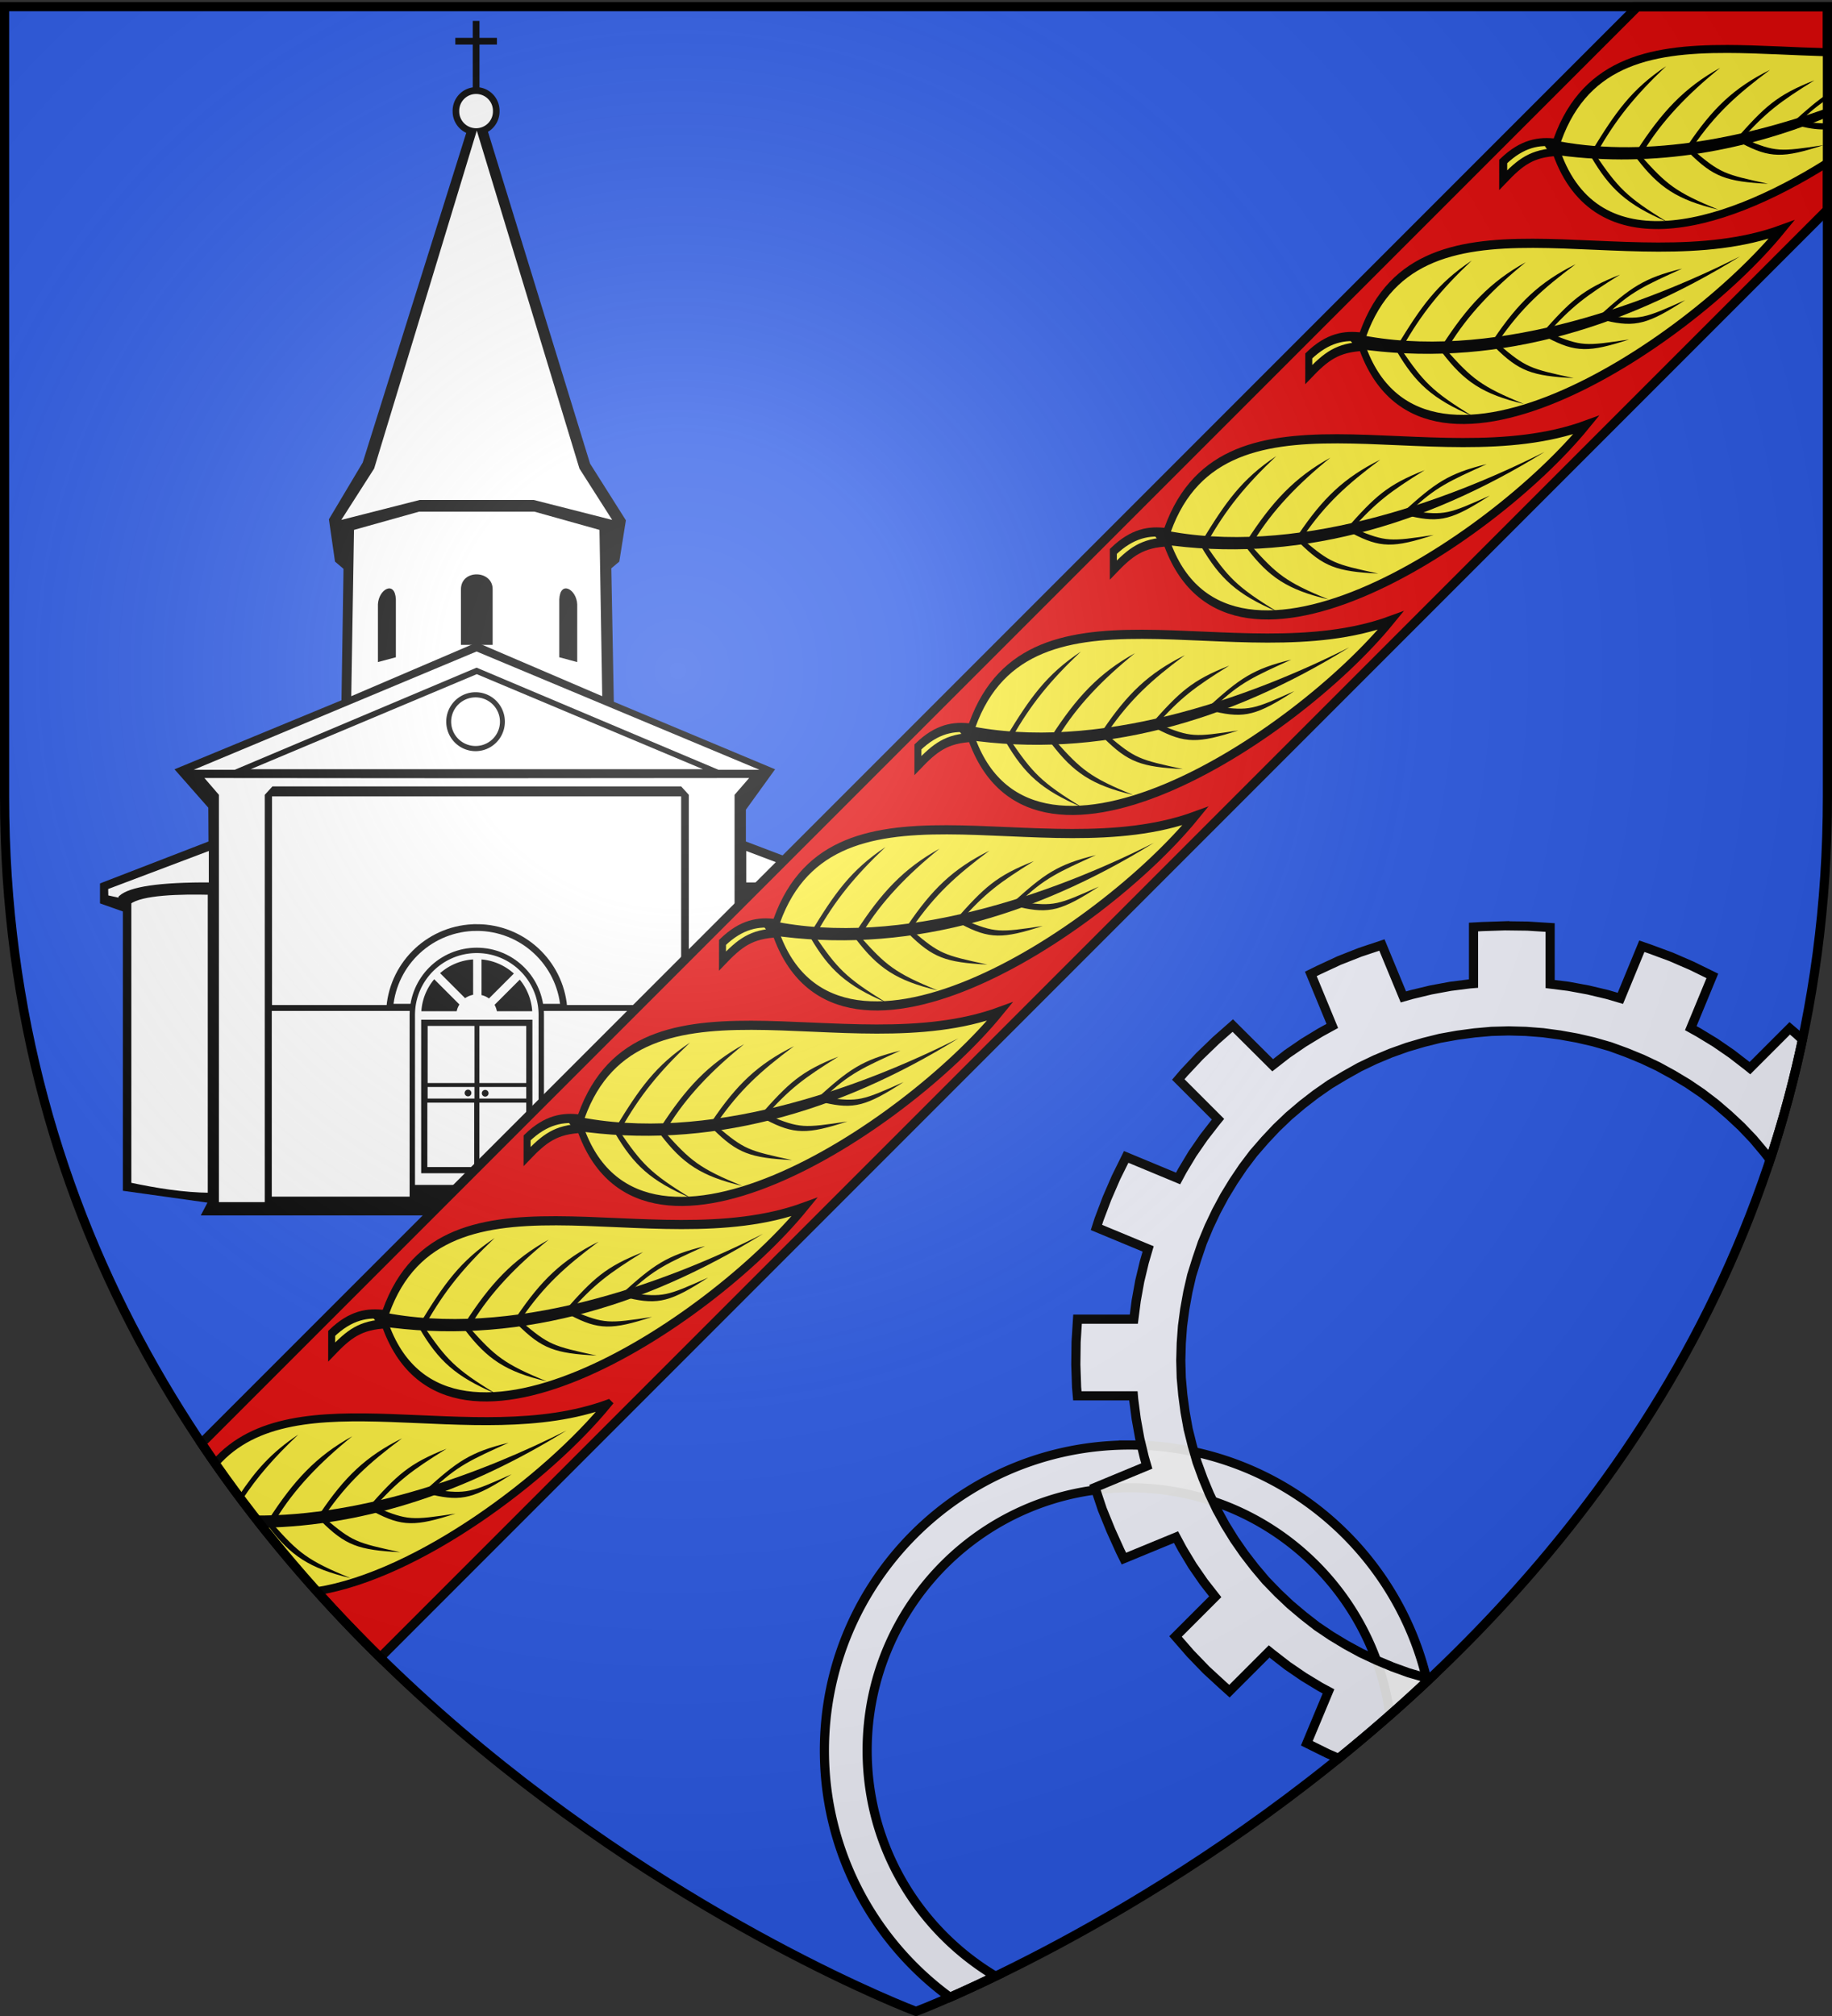 <svg xmlns="http://www.w3.org/2000/svg" xmlns:xlink="http://www.w3.org/1999/xlink" width="600" height="660" version="1.0"><rect width="100%" height="100%" fill="#333333" stroke="none"/><defs><radialGradient xlink:href="#a" id="c" cx="221.445" cy="226.331" r="300" fx="221.445" fy="226.331" gradientTransform="matrix(1.353 0 0 1.349 -77.63 -85.747)" gradientUnits="userSpaceOnUse"/><linearGradient id="a"><stop offset="0" style="stop-color:white;stop-opacity:.314"/><stop offset=".19" style="stop-color:white;stop-opacity:.251"/><stop offset=".6" style="stop-color:#6b6b6b;stop-opacity:.125"/><stop offset="1" style="stop-color:black;stop-opacity:.125"/></linearGradient></defs><g style="display:inline"><path d="M300 658.5s298.5-112.32 298.5-397.772V2.176H1.5v258.552C1.5 546.18 300 658.5 300 658.5z" style="opacity:1;fill:#2b5df2;fill-opacity:.941;fill-rule:evenodd;stroke:none;stroke-width:1px;stroke-linecap:butt;stroke-linejoin:miter;stroke-opacity:1"/></g><g style="display:inline"><path d="m144.133 48.461-31.906 101.563-10.063 16.875 1.813 12.594 2.532 2.15-.6 39.118-49.714 20.544 10.061 11.427.056 10.06-32.304 12.482v5.937l6.812 2.407v83.125l25.188 3.53-2 3.813h165.187l-2-3.812 25.188-3.531v-83.125l6.812-2.407v-5.937l-32.88-12.482v-9.453l8.693-12.034-48.013-20.094-.751-39.718 2.378-2 1.964-12.292-10.667-16.875-31.302-101.714-2.318-.15h-2.166z" style="fill:#000;fill-opacity:1;stroke:none;stroke-width:2;stroke-miterlimit:4;stroke-dasharray:none;stroke-opacity:1" transform="matrix(1.1 0 0 1.1 -4.66 -13.583)"/><path d="M755.105 65.253a5.57 5.405 0 1 1-11.138 0 5.57 5.405 0 1 1 11.138 0z" style="fill:#fff;fill-opacity:1;stroke:#000;stroke-width:1.829;stroke-miterlimit:4;stroke-dasharray:none;stroke-opacity:1" transform="matrix(1.185 0 0 1.221 -732.275 -43.301)"/><path d="m146.196 51.211-30.563 100.594-9.781 15.281 23.344-5.937h33.968l23.344 5.937-9.75-15.281-30.562-100.594z" style="fill:#fff;fill-opacity:1;stroke:none;stroke-width:2;stroke-miterlimit:4;stroke-dasharray:none;stroke-opacity:1" transform="matrix(1.1 0 0 1.1 -4.66 -13.583)"/><path d="m129.04 164.618-19.407 5.437-.812 49.5 37.375-16 37.344 16-.813-49.5-19.406-5.437H129.04z" style="fill:#fff;fill-opacity:1;stroke:none;stroke-width:2;stroke-miterlimit:4;stroke-dasharray:none;stroke-opacity:1" transform="matrix(1.1 0 0 1.1 -4.66 -13.583)"/><path d="m146.195 212.993-67.312 28.28h134.625l-67.313-28.28z" style="fill:#fff;fill-opacity:1;stroke:none;stroke-width:2;stroke-miterlimit:4;stroke-dasharray:none;stroke-opacity:1" transform="matrix(1.1 0 0 1.1 -4.66 -13.583)"/><path d="m146.133 206.243-84.25 35.218h12.219l72.03-30.406 72.032 30.406h12.219l-84.25-35.218z" style="fill:#fff;fill-opacity:1;stroke:none;stroke-width:2;stroke-miterlimit:4;stroke-dasharray:none;stroke-opacity:1" transform="matrix(1.1 0 0 1.1 -4.66 -13.583)"/><path d="M764.77 248.43a8.683 8.281 0 1 1-17.366 0 8.683 8.281 0 1 1 17.366 0z" style="fill:#fff;fill-opacity:1;stroke:#000;stroke-width:1.59;stroke-miterlimit:4;stroke-dasharray:none;stroke-opacity:1" transform="matrix(1.013 0 0 1.063 -610.166 -27.814)"/><path d="m65.102 243.899 4.312 5v121.219H83.07v-121.22l2.282-2.5H207.039l2.281 2.5v121.22h13.625v-121.22l4.344-5-81.094.063-81.093-.062z" style="fill:#fff;fill-opacity:1;stroke:none;stroke-width:1.5;stroke-miterlimit:4;stroke-dasharray:none;stroke-opacity:1" transform="matrix(1.1 0 0 1.1 -4.66 -13.583)"/><path d="M85.227 249.368v62.093h121.812v-62.093H85.227zM85.153 313.22v55.271h121.812V313.22H85.153z" style="fill:#fff;fill-opacity:1;stroke:none;stroke-width:1.5;stroke-miterlimit:4;stroke-dasharray:none;stroke-opacity:1" transform="matrix(1.1 0 0 1.1 -4.66 -13.583)"/><path d="M146.195 288.399c-13.583 0-24.75 10.434-25.906 23.719h51.813c-1.157-13.285-12.323-23.72-25.907-23.72z" style="fill:#fff;fill-opacity:1;stroke:#000;stroke-width:2;stroke-miterlimit:4;stroke-dasharray:none;stroke-opacity:1" transform="matrix(1.1 0 0 1.1 -4.66 -13.583)"/><path d="M146.195 294.399c-11.04 0-20 8.96-20 20v55h40v-55c0-11.04-8.96-20-20-20z" style="fill:#000;fill-opacity:1;stroke:none;stroke-width:1.5;stroke-miterlimit:4;stroke-dasharray:none;stroke-opacity:1" transform="matrix(1.1 0 0 1.1 -4.66 -13.583)"/><path d="M66.847 277.902v90.192c-8.086-.071-16.172-1.39-24.258-3.11v-84.176c3.682-2.893 15.41-3.117 24.258-2.906z" style="fill:#fff;fill-opacity:1;stroke:#000;stroke-width:1.5;stroke-miterlimit:4;stroke-dasharray:none;stroke-opacity:1" transform="matrix(1.1 0 0 1.1 -4.66 -13.583)"/><path d="M67.158 275.725v-11.197l-31.476 11.894.064 3.035 4.355.933.15-.859c2.83-2.516 11.275-3.89 26.907-3.806zM225.993 277.902v90.192c8.086-.071 16.173-1.39 24.259-3.11v-84.176c-3.683-2.893-15.411-3.117-24.259-2.906z" style="fill:#fff;fill-opacity:1;stroke:#000;stroke-width:1.5;stroke-miterlimit:4;stroke-dasharray:none;stroke-opacity:1" transform="matrix(1.1 0 0 1.1 -4.66 -13.583)"/><path d="M225.682 275.725v-11.197l31.476 11.894-.064 3.035-4.354.933-.15-.859c-2.83-2.516-11.276-3.89-26.908-3.806z" style="fill:#fff;fill-opacity:1;stroke:#000;stroke-width:1.5;stroke-miterlimit:4;stroke-dasharray:none;stroke-opacity:1" transform="matrix(1.1 0 0 1.1 -4.66 -13.583)"/><path d="M141.477 187.805v16.469h9.437v-16.469c.112-5.873-9.501-6.153-9.437 0z" style="fill:#000;fill-opacity:1;stroke:none;stroke-width:1.5;stroke-miterlimit:4;stroke-opacity:1" transform="matrix(1.1 0 0 1.1 -4.66 -13.583)"/><path d="M170.758 207.964v-17.19c.238-5.802 5.13-3.088 5.34 1.43v17.193l-5.34-1.433zM122.098 207.964v-17.19c-.238-5.802-5.13-3.088-5.34 1.43v17.193l5.34-1.433z" style="fill:#000;fill-opacity:1;stroke:none;stroke-width:1.5;stroke-miterlimit:4;stroke-dasharray:none;stroke-opacity:1" transform="matrix(1.1 0 0 1.1 -4.66 -13.583)"/><path d="M145.997 39.417V18.569M139.803 24.612h12.388" style="fill:#fff;fill-opacity:1;stroke:#000;stroke-width:2;stroke-miterlimit:4;stroke-dasharray:none;stroke-opacity:1" transform="matrix(1.1 0 0 1.1 -4.66 -13.583)"/><path d="M146.195 296c-10.156 0-18.4 8.243-18.4 18.4V365h36.8v-50.6c0-10.157-8.243-18.4-18.4-18.4z" style="fill:#000;fill-opacity:1;stroke:none;stroke-width:1.5;stroke-miterlimit:4;stroke-dasharray:none;stroke-opacity:1" transform="matrix(1.1 0 0 1.1 -4.66 -13.583)"/><path d="M146.195 296c-10.156 0-18.4 8.243-18.4 18.4V365h36.8v-50.6c0-10.157-8.243-18.4-18.4-18.4zm-1.092 1.897v10.523c-.87.16-1.689.517-2.386 1.006l-7.447-7.446a16.46 16.46 0 0 1 9.833-4.083zm2.501 0c3.694.312 7.026 1.859 9.631 4.198l-7.417 7.417a6.032 6.032 0 0 0-2.214-1.006v-10.608zm-14.087 5.894 7.503 7.504c-.368.611-.67 1.286-.805 2.012h-10.522a16.443 16.443 0 0 1 3.824-9.516zm25.472.115a16.457 16.457 0 0 1 3.709 9.401h-10.523a6.049 6.049 0 0 0-.69-1.897l7.504-7.504zm-29.354 11.931h33.12v45.684h-33.12v-45.684z" style="fill:#fff;fill-opacity:1;stroke:none;stroke-width:1;stroke-miterlimit:4;stroke-dasharray:none;stroke-opacity:1" transform="matrix(1.1 0 0 1.1 -4.66 -13.583)"/><path d="M131.562 317.679h13.944v17h-13.944zM146.971 317.679h13.944v17h-13.944zM131.475 340.52h13.944v19.162h-13.944zM146.971 340.52h13.944v19.162h-13.944z" style="fill:#fff;fill-opacity:1;stroke:none;stroke-width:1;stroke-miterlimit:4;stroke-dasharray:none;stroke-opacity:1" transform="matrix(1.1 0 0 1.1 -4.66 -13.583)"/><path d="M131.562 335.852h13.944v3.448h-13.944zM146.971 335.852h13.944v3.448h-13.944z" style="opacity:1;fill:#fff;fill-opacity:1;stroke:none;stroke-width:1;stroke-miterlimit:4;stroke-dasharray:none;stroke-opacity:1" transform="matrix(1.1 0 0 1.1 -4.66 -13.583)"/><path d="M153.967 340.03a2.257 2.508 0 1 1-4.514 0 2.257 2.508 0 1 1 4.514 0z" style="opacity:1;fill:#000;fill-opacity:1;stroke:none;stroke-width:1;stroke-miterlimit:4;stroke-dasharray:none;stroke-opacity:1" transform="matrix(.487 0 0 .439 85.022 208.636)"/><path d="M153.967 340.03a2.257 2.508 0 1 1-4.514 0 2.257 2.508 0 1 1 4.514 0z" style="opacity:1;fill:#000;fill-opacity:1;stroke:none;stroke-width:1;stroke-miterlimit:4;stroke-dasharray:none;stroke-opacity:1" transform="matrix(.487 0 0 .439 79.399 208.555)"/><path d="M370 473.063c-55.2 0-100 44.8-100 100 0 33.193 16.205 62.62 41.125 80.812 4.033-1.769 9.032-4.073 14.906-6.906C300.866 631.959 284 604.473 284 573.062c0-47.472 38.528-86 86-86 43.538 0 79.548 32.415 85.219 74.407a515.512 515.512 0 0 0 12.187-11.094c-10.29-44.276-50.013-77.313-97.406-77.313z" style="display:inline;opacity:1;fill:#fff;fill-opacity:.941;fill-rule:evenodd;stroke:#000;stroke-width:3;stroke-linecap:butt;stroke-linejoin:miter;stroke-opacity:1;stroke-miterlimit:4;stroke-dasharray:none"/><path d="m492.844 303.094-7.438.25-2.812.156V322l-1.156.094-6.407.812-6.406 1.188-6.25 1.5-2.75.781-7.031-17-7.125 2.375-6.906 2.719-6.782 3.156-2.469 1.219 7.032 17.031-3.875 2.125-5.5 3.344-5.344 3.656-4.813 3.75-13.062-13-5.531 4.875-5.375 5.188-5.125 5.468-1.813 2.125 13 13-.687.844-4 5.156-3.688 5.344-3.312 5.5-1.375 2.563-17-7.063-3.313 6.688-2.969 6.843-2.625 6.938-.843 2.625 16.937 7.031-1.25 4.281-1.5 6.25-1.156 6.406-.781 6.063h-18.438l-.469 7.438-.093 7.406.25 7.437.25 2.813h18.344l.093 1.094.844 6.437 1.156 6.406 1.5 6.25.813 2.781-16.969 7.032 2.375 7.125 2.813 6.906 3.062 6.781 1.219 2.469 17.062-7.031 2.063 3.844 3.312 5.5 3.688 5.343L398 522.75l-13 13 4.875 5.594 5.188 5.375 5.468 5.031 2.125 1.906 13-13 .813.657 5.156 4 5.344 3.656 5.5 3.343 2.625 1.407-7.094 17 6.688 3.312 3.718 1.625c9.954-8.064 19.97-16.749 29.875-26.093l-1.5-.344-5.406-1.563-5.344-1.937-5.156-2.157-5.156-2.406-4.938-2.687-4.812-2.907-4.688-3.156-4.406-3.437-4.344-3.657-4.062-3.843-3.938-4.063-3.656-4.343-3.406-4.407-3.25-4.687-2.938-4.75-2.75-5-2.406-5.063-2.156-5.187-1.938-5.313-1.562-5.437-1.344-5.406-1-5.563-.75-5.594-.5-5.594-.156-5.656.156-5.656.406-5.594.75-5.594 1-5.562 1.25-5.438 1.688-5.406 1.812-5.344 2.188-5.25 2.406-5.062 2.656-4.938 2.938-4.812 3.156-4.688 3.406-4.5 3.688-4.25 3.812-4.062 4.094-3.906 4.344-3.688 4.406-3.406 4.656-3.25 4.844-2.906 4.906-2.75 5.094-2.438 5.156-2.156 5.344-1.906 5.406-1.594 5.406-1.344 5.594-1 5.594-.75 5.563-.5 5.687-.156 5.656.156 5.594.438 5.563.75 5.593 1 5.407 1.25 5.437 1.562 5.313 1.938 5.25 2.156 5.093 2.406 4.907 2.688 4.843 2.906 4.657 3.156 4.5 3.438 4.25 3.656 4.093 3.813 3.907 4.093 3.656 4.344 1.875 2.406a367.088 367.088 0 0 0 10.593-39.312l-2.03-1.875-2.126-1.813-13.031 13.031-.844-.687-5.187-4-5.313-3.656-5.5-3.344-2.531-1.406 7.063-17.094-6.688-3.281-6.844-2.969-6.937-2.563-2.625-.906-7.032 17.063-4.25-1.25-6.312-1.5-6.438-1.188-6-.75v-18.5l-7.437-.469-7.406-.093z" style="display:inline;opacity:1;fill:#fff;fill-opacity:.941;fill-rule:evenodd;stroke:#000;stroke-width:3;stroke-linecap:butt;stroke-linejoin:miter;stroke-opacity:1;stroke-miterlimit:4;stroke-dasharray:none"/><path d="M536.282 2.188 65.969 472.5c17.702 26.415 37.779 49.716 58.563 70.125L598.5 68.656V2.187h-62.218z" style="display:inline;opacity:1;fill:#e20909;fill-opacity:1;fill-rule:evenodd;stroke:#000;stroke-width:3;stroke-linecap:butt;stroke-linejoin:miter;stroke-miterlimit:4;stroke-dasharray:none;stroke-opacity:1"/><g id="b"><path d="M765.358 503.9c17.24-58.654 111.955-34.548 175.822-62.508-37.41 44.55-145.985 117.948-175.822 62.508z" style="opacity:1;fill:#fcef3c;fill-opacity:1;stroke:#000;stroke-width:3;stroke-miterlimit:4;stroke-dasharray:none;stroke-opacity:1" transform="matrix(.759 .142 -.072 .988 -419.045 -174.625)"/><path d="M765.892 502.288c-7.458.295-14.588 2.22-22.127 9.386l.57 6.094c6.81-6.973 11.3-10.599 22.538-12.585" style="opacity:1;fill:#fcef3c;fill-opacity:1;stroke:#000;stroke-width:3;stroke-miterlimit:4;stroke-dasharray:none;stroke-opacity:1" transform="matrix(.759 .142 -.072 .988 -419.045 -174.625)"/><path d="m763.816 506.353-2.751-2.193 2.63-2.53c56.363.983 119.624-26.263 160.587-48.891-49.279 31.99-103.48 51.96-160.466 53.614z" style="opacity:1;fill:#000;fill-opacity:1;stroke:none;stroke-width:3;stroke-miterlimit:4;stroke-dasharray:none;stroke-opacity:1" transform="matrix(.759 .142 -.072 .988 -419.045 -174.625)"/><path d="M781.14 502.878c8.918-14.164 14.94-22.629 29.042-32.345-12.371 11.576-19.709 20.374-26.717 32.457l-2.324-.112zM800.167 500.163c9.497-14.28 18.348-23.706 33.092-32.415-13.148 10.685-23.14 20.923-30.008 31.909l-3.084.506zM822.022 494.787c9.19-13.154 17.478-21.235 32.518-29.424-13.514 10.219-21.791 17.707-30.41 29.765l-2.108-.34zM842.13 490.176c11.242-12.4 16.068-16.998 31.642-24.118-14.193 9.252-19.596 13.343-29.37 24.026l-2.271.092zM866.11 480.867c12.477-11.157 17.659-15.12 33.892-20.572-15.082 7.717-21.228 10.624-31.295 20.308l-2.596.264zM781.004 504.696c8.972 9.293 16.634 13.478 34.367 16.626-18.29-5.68-22.045-8.286-32.4-17.41l-1.967.784zM800.562 502.528c10.178 7.954 18.347 11.032 36.346 11.68-18.902-3.079-22.983-5.136-34.507-12.73l-1.84 1.05zM822.53 497.365c11.186 6.46 16.805 7.211 34.719 5.35-19.147-.42-20.575-.536-33.044-6.453l-1.675 1.103zM844.773 491.128c12.533 3.127 18.141 2.3 34.848-4.428-18.52 4.875-19.926 5.157-33.542 2.906l-1.306 1.522zM869.113 481.972c12.91.453 18.223-1.522 33.166-11.576-17.102 8.619-18.418 9.187-32.205 9.817l-.961 1.76z" style="opacity:1;fill:#000;fill-opacity:1;stroke:none;stroke-width:3;stroke-miterlimit:4;stroke-dasharray:none;stroke-opacity:1" transform="matrix(.759 .142 -.072 .988 -419.045 -174.625)"/></g><use xlink:href="#b" width="600" height="660" transform="translate(64 -64)"/><use xlink:href="#b" width="600" height="660" transform="translate(128 -128)"/><use xlink:href="#b" width="600" height="660" transform="translate(192 -192)"/><use xlink:href="#b" width="600" height="660" transform="translate(256 -256)"/><use xlink:href="#b" width="600" height="660" transform="translate(320 -320)"/><path d="M199.156 459.5C155.21 475.643 96.377 449.463 70.47 479.063c10.463 14.978 21.676 28.925 33.312 41.875 33.162-5.256 75.433-37.013 95.375-61.438z" style="fill:#fcef3c;fill-opacity:1;stroke:#000;stroke-width:2.615;stroke-miterlimit:4;stroke-dasharray:none;stroke-opacity:1"/><path d="M185.531 468.313c-26.993 13.64-65.73 28.214-102.437 27.843 1.038 1.339 2.076 2.68 3.125 4 34.217-.635 67.684-12.245 99.312-31.844zM97.688 469.656c-8.865 5.906-14.007 11.798-19.5 20.094.343.46.686.917 1.03 1.375 4.981-7.6 10.503-13.925 18.47-21.469z" style="fill:#000;fill-opacity:1;stroke:none;stroke-width:3;stroke-miterlimit:4;stroke-dasharray:none;stroke-opacity:1"/><path d="M87.936 497.521c8.236-12.76 15.631-20.814 27.446-27.322-10.746 8.687-19.066 17.383-25.069 27.262l-2.377.06zM104.906 495.32c7.92-11.691 14.792-18.497 26.794-24.449-10.99 8.175-17.81 14.397-25.22 25.086l-1.574-.637zM120.495 493.626c9.423-10.654 13.416-14.511 25.746-19.33-11.436 7.122-15.83 10.396-24.016 19.562l-1.73-.232zM139.36 487.84c10.27-9.25 14.488-12.428 27.197-15.506-12 5.48-16.872 7.477-25.209 15.614l-1.988-.108zM88.066 499.915c7.147 9.309 13.123 13.513 26.732 16.716-14.119-5.734-17.066-8.348-25.262-17.492l-1.47.776zM105.105 497.94c8.02 7.976 12.23 9.518 25.955 10.227-14.497-3.139-15.572-3.457-24.605-11.078l-1.35.85zM122.43 494.942c9.283 4.874 13.598 4.855 26.759.584-14.403 2.182-15.49 2.26-25.658-1.902l-1.1 1.318zM141.557 489.359c9.762 2.285 13.936 1.09 25.999-6.72-13.598 6.084-14.637 6.457-25.142 5.118l-.857 1.602z" style="fill:#000;fill-opacity:1;stroke:none;stroke-width:3;stroke-miterlimit:4;stroke-dasharray:none;stroke-opacity:1"/><path d="M565.781 16.031c-26.003-.07-47.875 4.465-56.531 32.219 12.086 38.285 53.218 27.734 89.25 5.031V17.125c-11.182-.316-22.286-1.066-32.719-1.094z" style="fill:#fcef3c;fill-opacity:1;stroke:#000;stroke-width:2.615;stroke-miterlimit:4;stroke-dasharray:none;stroke-opacity:1"/><path d="M509.78 46.743c-5.68-.77-11.228.118-17.465 6.126l-.007 6.104c5.67-5.922 9.337-8.866 18.007-9.23" style="fill:#fcef3c;fill-opacity:1;stroke:#000;stroke-width:2.615;stroke-miterlimit:4;stroke-dasharray:none;stroke-opacity:1"/><path d="M598.5 35.406c-28.24 10.049-61.017 16.554-90.344 10.375l-2.187 2.125 1.937 2.563c30.843 4.607 61.3-.141 90.594-12.125v-2.938z" style="fill:#000;fill-opacity:1;stroke:none;stroke-width:3;stroke-miterlimit:4;stroke-dasharray:none;stroke-opacity:1"/><path d="M521.306 49.497c7.787-12.728 12.967-20.235 24.367-27.83-10.221 9.679-16.423 17.328-22.612 28.272l-1.755-.442zM535.936 49.521c8.236-12.76 15.631-20.814 27.446-27.322-10.746 8.687-19.066 17.383-25.069 27.262l-2.377.06zM552.906 47.32c7.92-11.691 14.792-18.497 26.794-24.449-10.99 8.175-17.81 14.397-25.22 25.086l-1.574-.637zM568.495 45.626c9.423-10.654 13.416-14.511 25.746-19.33-11.436 7.122-15.83 10.396-24.016 19.562l-1.73-.232zM598.5 30.75c-3.362 2.214-6.672 5.084-11.125 9.094l1.969.093c3.387-3.305 6.203-5.575 9.156-7.5V30.75zM521.071 51.274c6.136 10.46 11.647 15.686 24.874 21.32-13.466-8.216-16.127-11.325-23.325-21.815l-1.549.495zM536.066 51.915c7.147 9.309 13.123 13.513 26.732 16.716-14.119-5.734-17.066-8.348-25.262-17.492l-1.47.776zM553.105 49.94c8.02 7.976 12.23 9.518 25.955 10.227-14.497-3.139-15.572-3.457-24.605-11.078l-1.35.85zM570.43 46.942c9.283 4.874 13.598 4.855 26.759.584-14.403 2.182-15.49 2.26-25.658-1.902l-1.1 1.318zM590.406 39.75l-.843 1.594c3.488.816 6.261 1.184 8.937.968v-1.937c-2.195.074-4.63-.183-8.094-.625z" style="fill:#000;fill-opacity:1;stroke:none;stroke-width:3;stroke-miterlimit:4;stroke-dasharray:none;stroke-opacity:1"/></g><g style="display:inline"><path d="M300 658.5s298.5-112.32 298.5-397.772V2.176H1.5v258.552C1.5 546.18 300 658.5 300 658.5z" style="opacity:1;fill:url(#c);fill-opacity:1;fill-rule:evenodd;stroke:none;stroke-width:1px;stroke-linecap:butt;stroke-linejoin:miter;stroke-opacity:1"/></g><g style="display:inline"><path d="M300 658.5S1.5 546.18 1.5 260.728V2.176h597v258.552C598.5 546.18 300 658.5 300 658.5z" style="opacity:1;fill:none;fill-opacity:1;fill-rule:evenodd;stroke:#000;stroke-width:3;stroke-linecap:butt;stroke-linejoin:miter;stroke-miterlimit:4;stroke-dasharray:none;stroke-opacity:1"/></g></svg>
